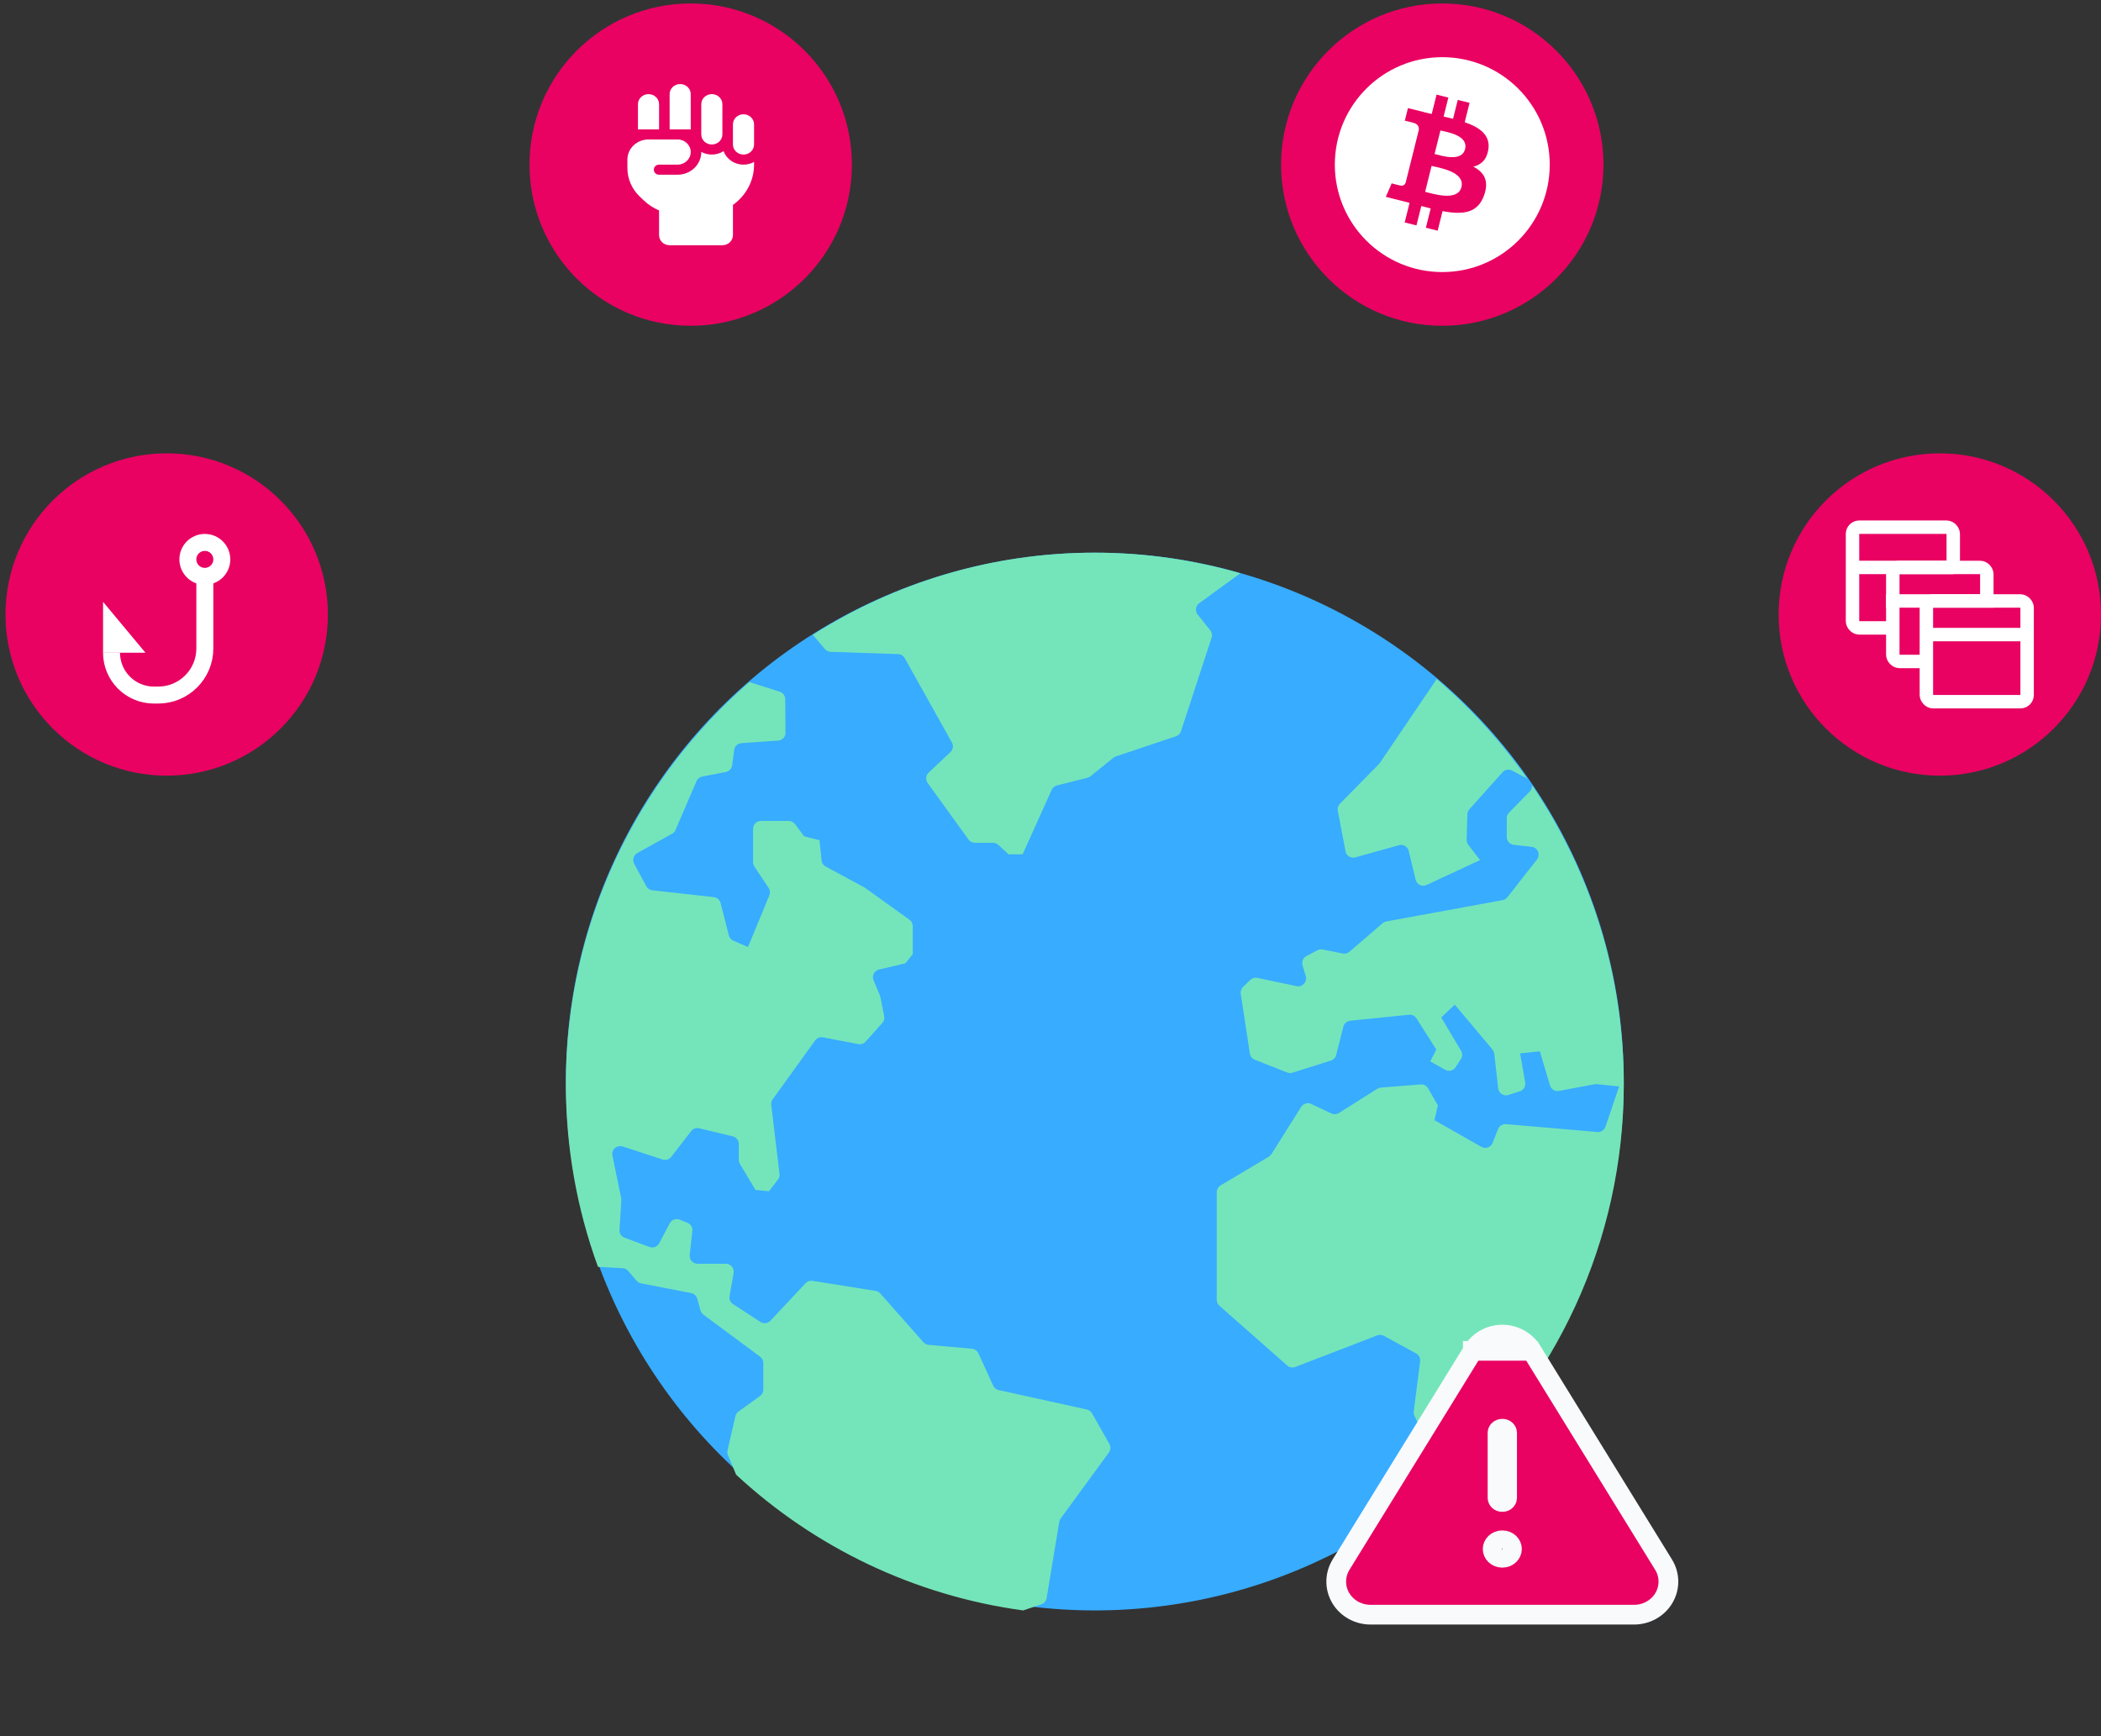 <svg xmlns="http://www.w3.org/2000/svg" width="219" height="181" viewBox="0 0 219 181" fill="none"><rect x="0" y="0" width="219" height="181" fill="#333333" stroke="none"/><circle cx="114.121" cy="112.754" r="55.136" fill="#38ACFF"></circle><path d="M75.88 151.701C75.813 151.543 75.798 151.366 75.837 151.198L76.653 147.647C76.697 147.453 76.81 147.282 76.971 147.165L77.388 146.863L79.223 145.537C79.436 145.383 79.564 145.135 79.564 144.871V142.098C79.564 141.837 79.439 141.591 79.232 141.437L73.321 137.055C73.173 136.945 73.067 136.789 73.017 136.612L72.683 135.394C72.602 135.093 72.356 134.863 72.05 134.806L69.046 134.223L66.828 133.793C66.648 133.757 66.483 133.662 66.365 133.523L65.483 132.497C65.336 132.327 65.129 132.225 64.906 132.214L62.333 132.076C60.111 125.987 58.984 119.588 58.984 113.017C58.984 96.287 66.411 81.278 78.115 71.111L81.276 72.113C81.613 72.221 81.845 72.534 81.848 72.889L81.869 75.15L81.88 76.381C81.884 76.817 81.55 77.178 81.118 77.207L79.499 77.319L77.281 77.474C76.894 77.5 76.579 77.798 76.527 78.185L76.314 79.785C76.267 80.135 76.002 80.416 75.657 80.483L73.199 80.958C72.934 81.01 72.709 81.189 72.602 81.438L70.41 86.531C70.338 86.699 70.213 86.837 70.054 86.924L66.428 88.935C66.035 89.153 65.89 89.65 66.103 90.047L67.369 92.393C67.497 92.63 67.732 92.79 67.999 92.818L68.69 92.894L74.409 93.529C74.748 93.567 75.026 93.811 75.111 94.142L75.971 97.516C76.034 97.762 76.206 97.967 76.439 98.067L77.966 98.73L80.195 93.345C80.301 93.092 80.273 92.801 80.121 92.574L78.637 90.339C78.548 90.204 78.5 90.045 78.5 89.883V86.407C78.5 85.952 78.867 85.585 79.317 85.585H82.217C82.475 85.585 82.717 85.706 82.871 85.915L83.824 87.191L85.421 87.591L85.641 89.699C85.669 89.969 85.829 90.209 86.068 90.338L90.087 92.507C90.118 92.524 90.146 92.542 90.176 92.563L94.801 95.883C95.016 96.038 95.144 96.287 95.144 96.552V99.471L94.373 100.427L91.621 101.077C91.128 101.194 90.858 101.728 91.054 102.196L91.716 103.769C91.738 103.82 91.752 103.874 91.764 103.928L92.164 105.931C92.214 106.184 92.144 106.449 91.971 106.641L90.235 108.59C90.044 108.805 89.755 108.903 89.472 108.849L85.78 108.143C85.469 108.084 85.15 108.21 84.965 108.469L80.54 114.607C80.42 114.775 80.366 114.983 80.39 115.188L81.254 122.372C81.279 122.586 81.22 122.802 81.089 122.972L80.155 124.19L78.746 124.052L77.131 121.346C77.055 121.218 77.014 121.072 77.014 120.923V119.266C77.014 118.886 76.754 118.555 76.386 118.467L72.882 117.624C72.569 117.549 72.243 117.665 72.046 117.918L69.967 120.605C69.756 120.879 69.396 120.989 69.068 120.882L64.888 119.514C64.862 119.504 64.838 119.516 64.812 119.51C64.243 119.382 63.711 119.871 63.834 120.462L64.753 124.925C64.767 124.998 64.773 125.07 64.767 125.145L64.571 128.212C64.549 128.575 64.764 128.91 65.105 129.035L67.234 129.824L67.706 130C68.09 130.141 68.52 129.977 68.711 129.614L69.815 127.53C70.011 127.162 70.451 127 70.838 127.152L71.655 127.476C71.998 127.612 72.209 127.962 72.168 128.331L71.894 130.836C71.84 131.322 72.22 131.748 72.708 131.748H75.661C76.169 131.748 76.554 132.21 76.467 132.713L76.047 135.119C75.989 135.443 76.132 135.77 76.406 135.951L79.265 137.815C79.597 138.031 80.034 137.979 80.307 137.688L83.972 133.778C84.157 133.58 84.428 133.487 84.696 133.53L91.275 134.58C91.462 134.61 91.632 134.703 91.758 134.847L96.257 139.932C96.396 140.089 96.589 140.186 96.796 140.204L101.318 140.612C101.61 140.638 101.866 140.82 101.988 141.087L103.528 144.459C103.636 144.694 103.845 144.863 104.097 144.919L113.292 146.945C113.518 146.995 113.712 147.139 113.827 147.342L115.638 150.533C115.797 150.815 115.776 151.165 115.586 151.427L110.562 158.306C110.486 158.41 110.436 158.53 110.414 158.658L109.693 163.006L109.096 166.608C109.046 166.907 108.835 167.155 108.548 167.252L106.647 167.891C95.331 166.347 84.932 161.345 76.73 153.738L75.88 151.701ZM159.188 81.166L157.613 80.33C157.281 80.155 156.874 80.228 156.624 80.507L154.155 83.261L153.16 84.373C153.031 84.518 152.957 84.704 152.951 84.9L152.877 87.546C152.871 87.736 152.933 87.922 153.047 88.073L154.276 89.667L148.7 92.261C148.231 92.479 147.683 92.213 147.561 91.708L146.838 88.712C146.729 88.259 146.269 87.989 145.824 88.112L141.27 89.382C140.808 89.511 140.338 89.216 140.247 88.744L139.448 84.52C139.398 84.254 139.482 83.98 139.671 83.788L143.723 79.673C143.758 79.638 143.79 79.599 143.818 79.558L146.721 75.271L149.755 70.794C153.316 73.835 156.485 77.321 159.183 81.166H159.188ZM124.836 64.061L125.028 64.303L126.153 65.714C126.326 65.93 126.377 66.221 126.292 66.485L123.098 76.236C123.016 76.483 122.825 76.677 122.579 76.759L116.318 78.856C116.227 78.885 116.142 78.934 116.066 78.993L113.657 80.93C113.564 81.004 113.458 81.057 113.344 81.086L110.171 81.883C109.928 81.945 109.728 82.112 109.625 82.341L106.593 89.068H105.129L104.075 88.084C103.923 87.943 103.725 87.865 103.519 87.865H101.618C101.357 87.865 101.11 87.738 100.956 87.526L96.698 81.632C96.455 81.297 96.5 80.833 96.8 80.55L99.07 78.41C99.344 78.152 99.407 77.738 99.224 77.409L94.304 68.612C94.163 68.362 93.904 68.202 93.618 68.193L92.459 68.154L86.583 67.954C86.353 67.947 86.138 67.843 85.99 67.668L84.724 66.185C93.24 60.768 103.317 57.618 114.12 57.618C119.379 57.618 124.461 58.377 129.283 59.767L124.997 62.889C124.619 63.165 124.547 63.701 124.839 64.068L124.836 64.061ZM148.359 149.589L147.433 147.584C147.368 147.444 147.344 147.288 147.364 147.133L148.028 141.921C148.07 141.584 147.904 141.256 147.607 141.094L144.249 139.26C144.04 139.145 143.79 139.128 143.566 139.215L135.012 142.509C134.729 142.619 134.408 142.562 134.18 142.361L127.107 136.128C126.93 135.971 126.83 135.746 126.83 135.51V124.294C126.83 124.003 126.981 123.735 127.23 123.586L132.253 120.588C132.364 120.521 132.457 120.43 132.526 120.322L135.631 115.395C135.852 115.045 136.296 114.914 136.669 115.089L138.783 116.082C139.035 116.199 139.33 116.182 139.565 116.033L143.568 113.506C143.679 113.436 143.807 113.393 143.938 113.384L148.085 113.054C148.4 113.03 148.702 113.188 148.86 113.464L149.875 115.238L149.523 116.78L154.419 119.566C154.85 119.812 155.401 119.616 155.582 119.152L156.149 117.711C156.283 117.374 156.62 117.164 156.979 117.194L163.83 117.782L166.506 118.013C166.88 118.045 167.228 117.817 167.349 117.46L168.772 113.264L166.441 113.024C166.363 113.017 166.283 113.019 166.207 113.033L164.041 113.441L162.501 113.732C162.09 113.81 161.688 113.562 161.567 113.16L160.506 109.6L158.451 109.818L158.977 112.844C159.047 113.248 158.81 113.642 158.423 113.767L157.231 114.153C156.74 114.311 156.227 113.979 156.168 113.464L155.753 109.845C155.734 109.685 155.669 109.533 155.566 109.41L151.641 104.738L150.229 106.073L152.293 109.544C152.454 109.814 152.447 110.153 152.275 110.415L151.724 111.261C151.489 111.622 151.015 111.739 150.639 111.527L149.084 110.648L149.716 109.415L147.646 106.164C147.479 105.903 147.181 105.758 146.875 105.79L140.74 106.412C140.399 106.447 140.115 106.691 140.03 107.026L139.274 109.987C139.204 110.263 138.996 110.482 138.726 110.566L134.72 111.829C134.542 111.885 134.351 111.879 134.177 111.81L130.793 110.479C130.523 110.372 130.328 110.129 130.283 109.838L129.329 103.604C129.288 103.339 129.379 103.071 129.572 102.885L130.328 102.157C130.523 101.969 130.797 101.89 131.062 101.946L135.153 102.808C135.759 102.937 136.28 102.369 136.106 101.771L135.772 100.632C135.663 100.255 135.831 99.853 136.176 99.672L137.327 99.066C137.492 98.978 137.682 98.95 137.866 98.987L139.971 99.406C140.217 99.455 140.471 99.388 140.662 99.224L144.118 96.248C144.227 96.153 144.361 96.09 144.503 96.064L156.627 93.842C156.824 93.807 157 93.699 157.124 93.542L158.977 91.177L160.205 89.608C160.602 89.101 160.291 88.354 159.653 88.282L157.787 88.073C157.374 88.027 157.061 87.675 157.059 87.258V85.3C157.059 85.084 157.142 84.876 157.293 84.723L159.466 82.509C159.644 82.328 159.707 82.09 159.689 81.863C165.722 90.745 169.257 101.473 169.257 113.017C169.257 129.508 162.042 144.331 150.627 154.489L148.367 149.591L148.359 149.589Z" fill="#74E5BA"></path><path d="M153.524 140.826C154.177 139.764 155.35 139.137 156.595 139.137C157.839 139.137 159.012 139.764 159.665 140.826L153.524 140.826ZM153.524 140.826C153.524 140.827 153.524 140.827 153.524 140.827L139.785 163.118L139.784 163.12C139.125 164.191 139.116 165.536 139.766 166.617C140.412 167.692 141.601 168.333 142.855 168.333H170.335C171.589 168.333 172.778 167.692 173.424 166.617C174.072 165.54 174.073 164.2 173.405 163.118C173.405 163.118 173.405 163.118 173.404 163.117L159.666 140.827L153.524 140.826ZM156.097 149.374C156.097 149.183 156.269 148.948 156.595 148.948C156.921 148.948 157.093 149.183 157.093 149.374V156.158C157.093 156.349 156.921 156.584 156.595 156.584C156.269 156.584 156.097 156.349 156.097 156.158V149.374ZM156.595 160.579C157.201 160.579 157.602 161.032 157.602 161.489C157.602 161.947 157.201 162.399 156.595 162.399C155.989 162.399 155.588 161.947 155.588 161.489C155.588 161.032 155.989 160.579 156.595 160.579Z" fill="#E90262" stroke="#F8FAFC" stroke-width="2.057"></path><path d="M55.195 17.162C55.195 7.883 62.718 0.36 71.997 0.36C81.276 0.36 88.798 7.883 88.798 17.162C88.798 26.441 81.276 33.963 71.997 33.963C62.718 33.963 55.195 26.441 55.195 17.162Z" fill="#E90262"></path><g clip-path="url(#clip0_461_2028)"><path d="M70.899 8.763C71.507 8.763 71.999 9.232 71.999 9.813V13.489H69.799V9.813C69.799 9.232 70.29 8.763 70.899 8.763ZM66.499 10.863C66.499 10.283 66.99 9.813 67.599 9.813C68.207 9.813 68.699 10.283 68.699 10.863V13.489H66.499V10.863ZM73.099 10.863C73.099 10.283 73.591 9.813 74.199 9.813C74.808 9.813 75.299 10.283 75.299 10.863V14.014C75.299 14.595 74.808 15.064 74.199 15.064C73.591 15.064 73.099 14.595 73.099 14.014V10.863ZM76.399 12.964C76.399 12.383 76.891 11.914 77.499 11.914C78.108 11.914 78.6 12.383 78.6 12.964V15.064C78.6 15.645 78.108 16.114 77.499 16.114C76.891 16.114 76.399 15.645 76.399 15.064V12.964ZM73.099 15.851V15.832C73.422 16.009 73.797 16.114 74.199 16.114C74.653 16.114 75.072 15.983 75.423 15.759C75.722 16.576 76.54 17.164 77.499 17.164C77.902 17.164 78.276 17.062 78.6 16.882V17.164C78.6 18.88 77.737 20.406 76.399 21.364V24.515C76.399 25.095 75.908 25.565 75.299 25.565H69.799C69.19 25.565 68.699 25.095 68.699 24.515V21.942C68.104 21.683 67.557 21.325 67.086 20.875L66.688 20.495C65.862 19.707 65.398 18.637 65.398 17.525V16.639C65.398 15.48 66.385 14.539 67.599 14.539H70.624C71.384 14.539 71.999 15.126 71.999 15.851C71.999 16.576 71.384 17.164 70.624 17.164H68.699C68.396 17.164 68.149 17.4 68.149 17.689C68.149 17.978 68.396 18.214 68.699 18.214H70.624C71.992 18.214 73.099 17.157 73.099 15.851Z" fill="white"></path></g><path d="M185.398 64.064C185.398 54.784 192.921 47.262 202.2 47.262C211.479 47.262 219.001 54.784 219.001 64.064C219.001 73.343 211.479 80.865 202.2 80.865C192.921 80.865 185.398 73.343 185.398 64.064Z" fill="#E90262"></path><rect x="193.099" y="54.96" width="10.501" height="10.501" rx="0.7" fill="#E90262" stroke="white" stroke-width="1.4"></rect><rect x="197.298" y="59.156" width="9.801" height="9.801" rx="0.7" fill="#E90262" stroke="white" stroke-width="1.4"></rect><rect x="200.798" y="62.652" width="10.501" height="10.501" rx="0.7" fill="#E90262" stroke="white" stroke-width="1.4"></rect><path d="M193.098 59.155H203.599" stroke="white" stroke-width="1.4"></path><path d="M196.598 62.651H207.799" stroke="white" stroke-width="1.4"></path><path d="M200.801 66.156H211.302" stroke="white" stroke-width="1.4"></path><path d="M0.574 64.064C0.574 54.784 8.097 47.262 17.376 47.262C26.655 47.262 34.177 54.784 34.177 64.064C34.177 73.343 26.655 80.865 17.376 80.865C8.097 80.865 0.574 73.343 0.574 64.064Z" fill="#E90262"></path><circle cx="21.352" cy="58.317" r="1.769" stroke="white" stroke-width="1.769"></circle><path d="M21.352 60.524V67.599C21.352 70.285 19.175 72.462 16.489 72.462H16.046C13.604 72.462 11.625 70.483 11.625 68.041V68.041" stroke="white" stroke-width="1.769"></path><path d="M10.742 62.744V68.05H15.164L10.742 62.744Z" fill="white"></path><path d="M133.535 17.162C133.535 7.883 141.057 0.36 150.337 0.36C159.616 0.36 167.138 7.883 167.138 17.162C167.138 26.441 159.616 33.963 150.337 33.963C141.057 33.963 133.535 26.441 133.535 17.162Z" fill="#E90262"></path><path d="M161.539 17.162C161.539 23.348 156.524 28.363 150.338 28.363C144.152 28.363 139.137 23.348 139.137 17.162C139.137 10.976 144.152 5.961 150.338 5.961C156.524 5.961 161.539 10.976 161.539 17.162ZM155.141 15.566C155.364 14.076 154.229 13.275 152.677 12.74L153.181 10.721L151.952 10.415L151.461 12.381C151.138 12.3 150.806 12.224 150.477 12.149L150.97 10.17L149.742 9.864L149.238 11.882C148.971 11.821 148.708 11.761 148.453 11.698L148.455 11.691L146.76 11.268L146.433 12.581C146.433 12.581 147.345 12.79 147.325 12.803C147.823 12.927 147.913 13.256 147.898 13.518L147.325 15.818C147.359 15.826 147.404 15.839 147.453 15.858C147.412 15.848 147.368 15.837 147.323 15.826L146.519 19.048C146.458 19.2 146.304 19.426 145.956 19.34C145.968 19.358 145.062 19.117 145.062 19.117L144.452 20.524L146.052 20.923C146.349 20.997 146.641 21.075 146.928 21.149L146.419 23.191L147.647 23.497L148.151 21.477C148.476 21.565 148.803 21.65 149.13 21.731L148.628 23.742L149.857 24.048L150.366 22.01C152.462 22.407 154.038 22.247 154.701 20.351C155.236 18.825 154.674 17.945 153.572 17.371C154.375 17.186 154.98 16.657 155.141 15.566ZM152.333 19.504C151.953 21.03 149.383 20.205 148.55 19.998L149.225 17.293C150.058 17.5 152.73 17.912 152.333 19.504ZM152.713 15.544C152.366 16.932 150.227 16.227 149.534 16.054L150.146 13.601C150.839 13.773 153.074 14.096 152.713 15.544Z" fill="white"></path><defs><clipPath id="clip0_461_2028"><rect width="15.401" height="16.802" fill="white" transform="translate(64.297 8.761)"></rect></clipPath></defs></svg>